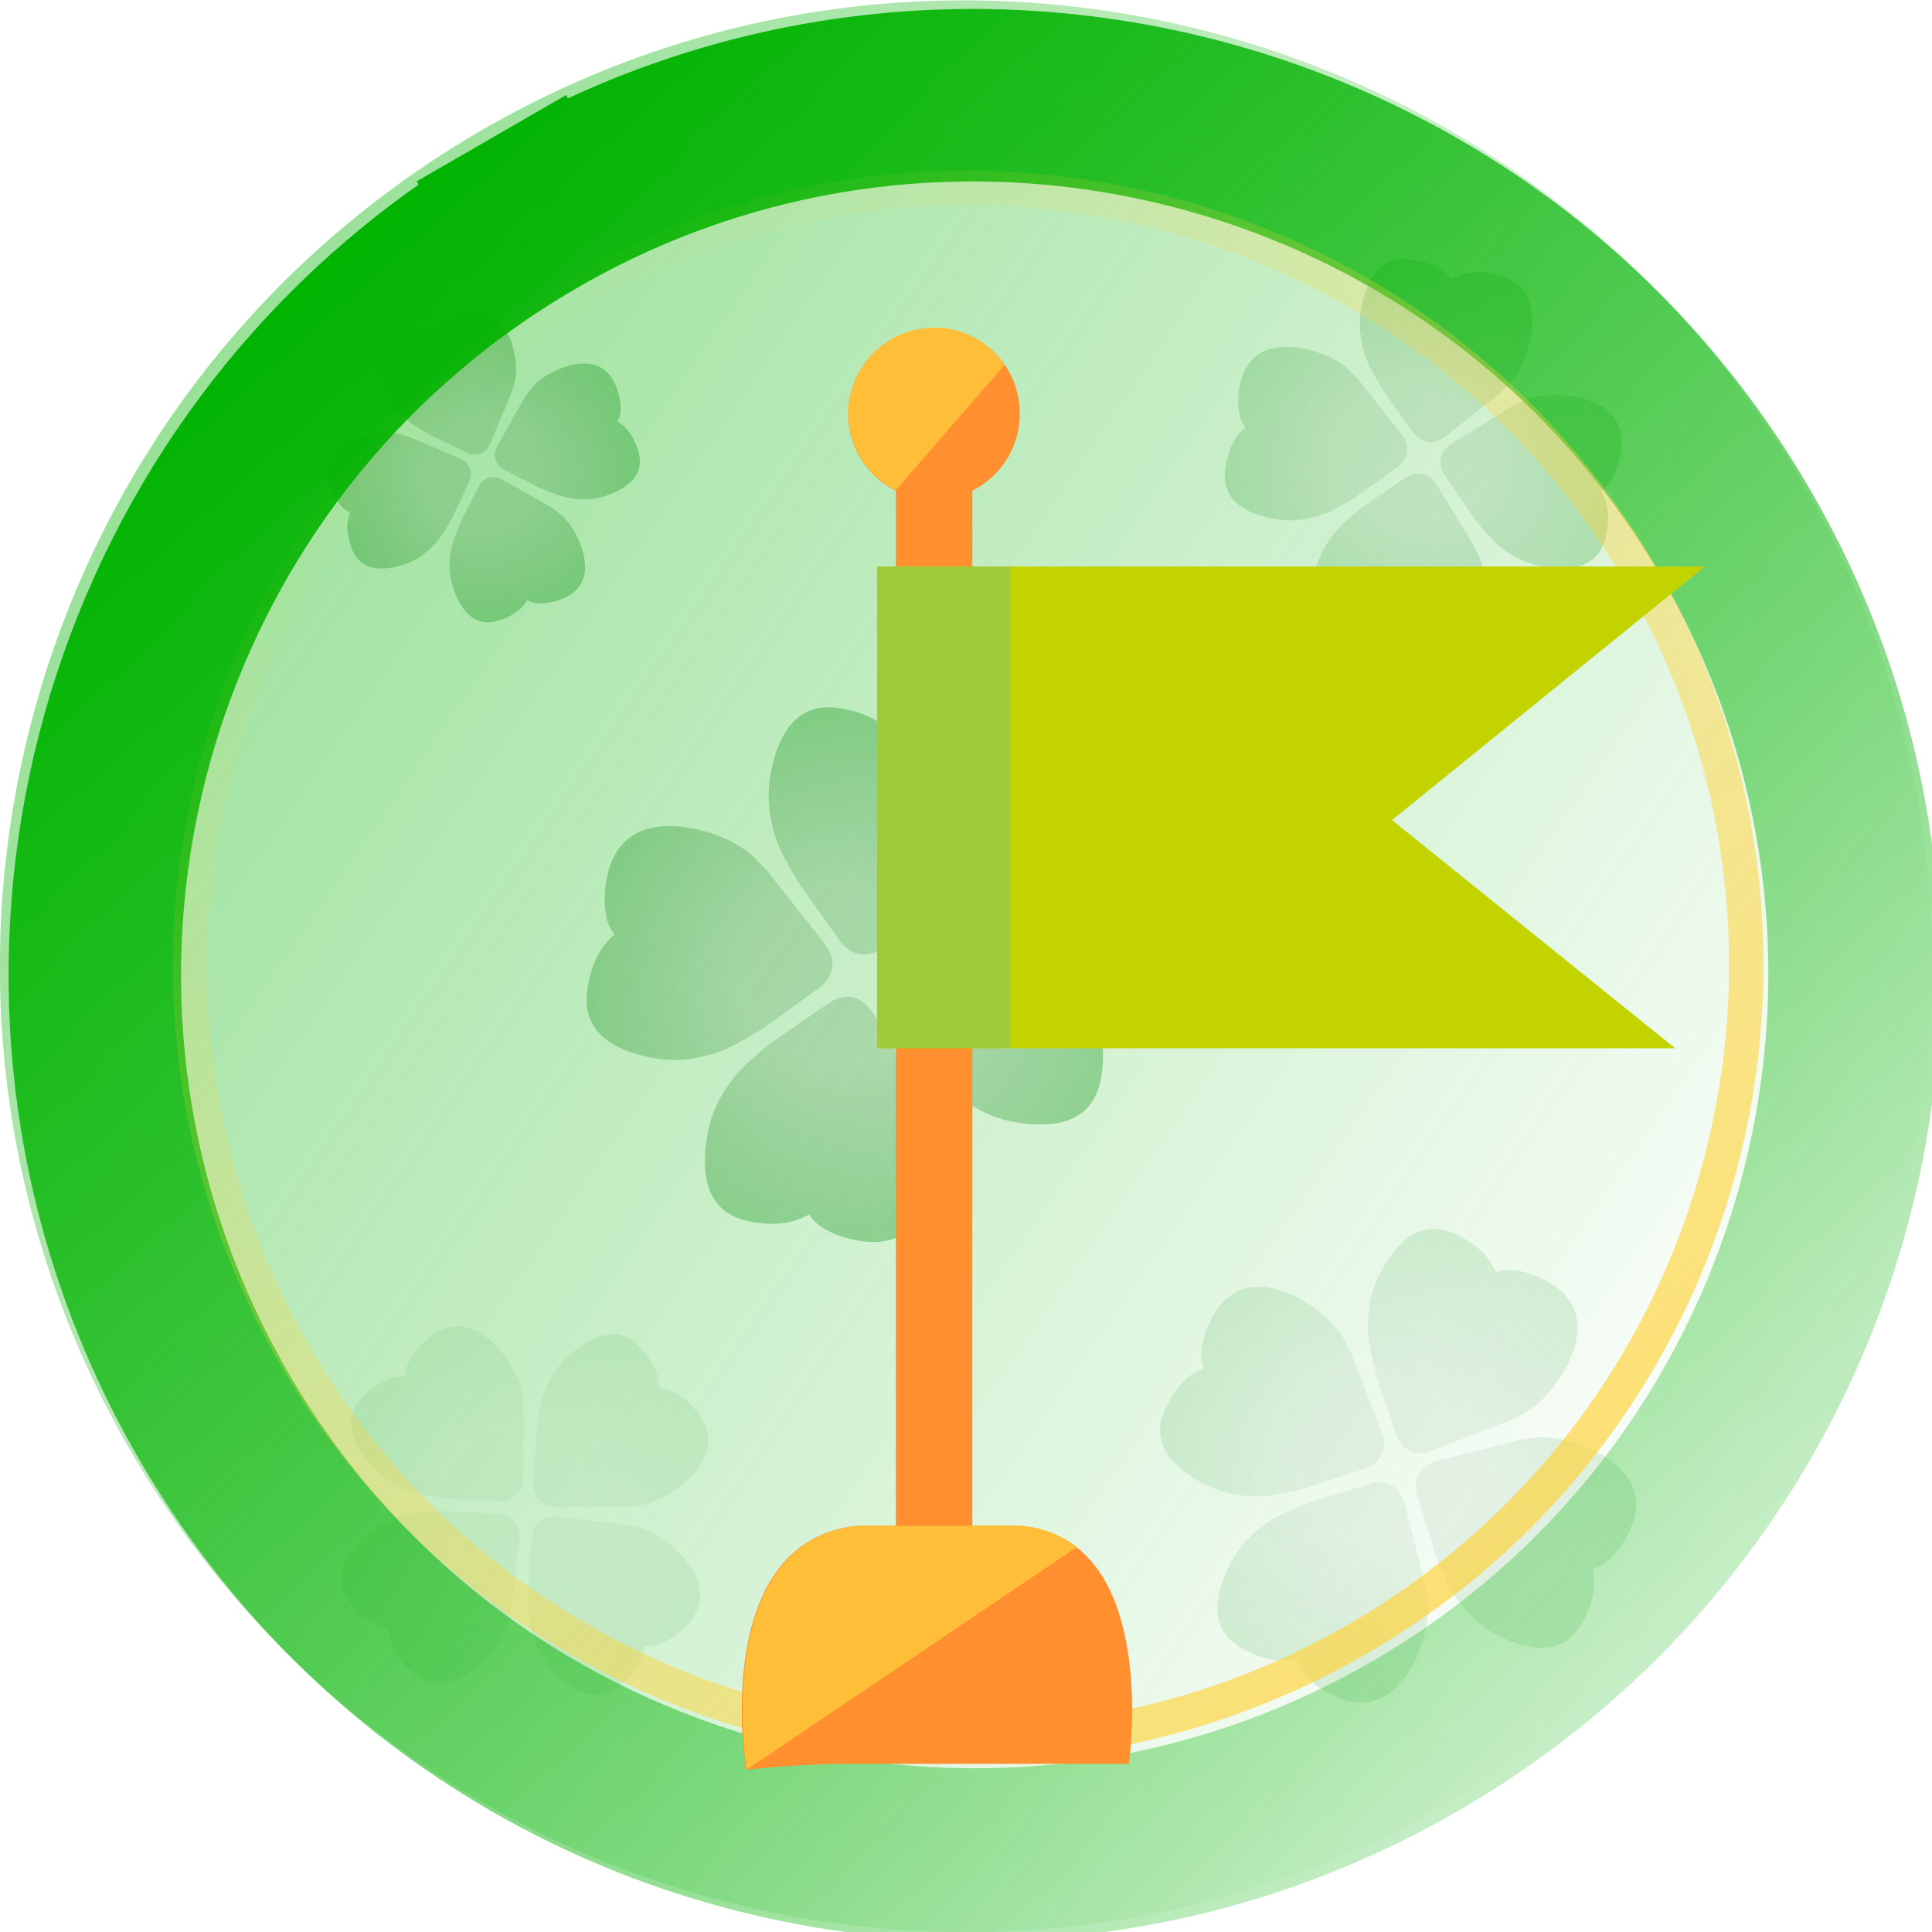 <svg width="112" height="112" viewBox="0 0 112 112" fill="none" xmlns="http://www.w3.org/2000/svg">
<g clip-path="url(#clip0_16_8289)">
<path d="M27.984 7.512C25.341 9.039 22.869 10.749 20.576 12.617C-0.358 29.669 -6.431 59.865 7.503 83.999C12.586 92.804 19.7 99.706 27.91 104.456L27.92 104.461C44.685 114.155 66.024 114.876 84.001 104.497C110.785 89.033 119.962 54.784 104.498 28C89.068 1.273 54.705 -7.928 27.984 7.512Z" fill="url(#paint0_linear_16_8289)" fill-opacity="0.4"/>
<path d="M57.994 46.593C58.331 43.652 56.767 42.487 54.948 42.165C53.543 41.916 52.313 42.126 51.797 42.635C51.155 41.921 50.401 41.359 48.748 41.066C46.351 40.641 45.121 42.308 44.654 44.968C44.334 46.796 44.869 48.536 45.384 49.553C45.607 49.976 46.179 51.025 46.498 51.465L48.758 54.631C49.44 55.487 50.436 55.568 51.319 54.83L55.349 51.617C55.593 51.468 55.85 51.131 56.086 50.917L56.114 50.986L56.105 50.921C57.045 49.97 57.78 48.376 57.994 46.593Z" fill="url(#paint1_radial_16_8289)" fill-opacity="0.4"/>
<path d="M54.099 68.804C53.415 71.685 51.549 72.241 49.73 71.919C48.325 71.669 47.24 71.049 46.929 70.394C46.083 70.844 45.183 71.113 43.53 70.82C41.133 70.395 40.544 68.405 41.011 65.745C41.331 63.917 42.426 62.466 43.257 61.688C43.61 61.367 44.504 60.578 44.953 60.274L48.154 58.076C49.086 57.506 50.05 57.773 50.628 58.77L53.322 63.175C53.501 63.398 53.628 63.804 53.777 64.085L53.826 64.03L53.796 64.089C54.355 65.306 54.504 67.056 54.099 68.804Z" fill="url(#paint2_radial_16_8289)" fill-opacity="0.4"/>
<path d="M39.564 47.935C36.638 47.596 35.48 49.169 35.159 50.997C34.911 52.41 35.12 53.647 35.626 54.165C34.916 54.81 34.357 55.568 34.066 57.23C33.643 59.64 35.301 60.877 37.947 61.346C39.765 61.668 41.496 61.13 42.508 60.612C42.928 60.388 43.971 59.813 44.409 59.492L47.559 57.22C48.41 56.535 48.49 55.533 47.756 54.646L44.56 50.594C44.413 50.349 44.077 50.09 43.864 49.853L43.933 49.825L43.868 49.834C42.922 48.889 41.336 48.15 39.564 47.935Z" fill="url(#paint3_radial_16_8289)" fill-opacity="0.4"/>
<path d="M61.821 51.882C64.686 52.569 65.24 54.445 64.919 56.274C64.671 57.687 64.054 58.777 63.402 59.09C63.85 59.94 64.117 60.845 63.826 62.507C63.403 64.917 61.424 65.509 58.779 65.04C56.96 64.718 55.517 63.617 54.742 62.782C54.423 62.427 53.639 61.528 53.337 61.076L51.15 57.858C50.584 56.921 50.849 55.952 51.84 55.371L56.222 52.662C56.444 52.482 56.847 52.355 57.128 52.205L57.073 52.156L57.131 52.186C58.341 51.624 60.083 51.474 61.821 51.882Z" fill="url(#paint4_radial_16_8289)" fill-opacity="0.4"/>
<path d="M29.548 19.583C28.896 17.992 27.774 17.837 26.759 18.183C25.974 18.449 25.407 18.901 25.288 19.304C24.761 19.12 24.221 19.045 23.297 19.359C21.959 19.814 21.8 21.006 22.307 22.49C22.656 23.51 23.415 24.245 23.962 24.618C24.194 24.771 24.778 25.144 25.064 25.279L27.1 26.257C27.686 26.501 28.216 26.264 28.458 25.641L29.609 22.878C29.692 22.735 29.728 22.491 29.788 22.316L29.821 22.344L29.799 22.313C30.01 21.566 29.938 20.549 29.548 19.583Z" fill="url(#paint5_radial_16_8289)" fill-opacity="0.4"/>
<path d="M33.784 31.972C34.243 33.629 33.449 34.434 32.434 34.779C31.649 35.046 30.923 35.034 30.582 34.788C30.277 35.253 29.895 35.642 28.972 35.956C27.633 36.411 26.777 35.563 26.27 34.08C25.921 33.06 26.072 32.015 26.276 31.387C26.366 31.125 26.6 30.473 26.744 30.193L27.757 28.178C28.072 27.628 28.636 27.494 29.209 27.839L31.813 29.326C31.967 29.389 32.145 29.56 32.3 29.662L32.309 29.62L32.31 29.658C32.935 30.12 33.501 30.969 33.784 31.972Z" fill="url(#paint6_radial_16_8289)" fill-opacity="0.4"/>
<path d="M20.548 25.424C18.965 26.071 18.816 27.195 19.164 28.215C19.434 29.003 19.887 29.574 20.289 29.696C20.108 30.223 20.036 30.765 20.353 31.692C20.813 33.036 22.003 33.201 23.48 32.699C24.495 32.354 25.224 31.596 25.594 31.049C25.745 30.817 26.115 30.233 26.248 29.947L27.215 27.91C27.455 27.323 27.216 26.791 26.594 26.545L23.834 25.378C23.69 25.295 23.447 25.257 23.273 25.196L23.3 25.163L23.269 25.185C22.523 24.97 21.51 25.038 20.548 25.424Z" fill="url(#paint7_radial_16_8289)" fill-opacity="0.4"/>
<path d="M32.976 21.202C34.626 20.749 35.432 21.549 35.781 22.569C36.05 23.357 36.041 24.084 35.798 24.426C36.263 24.733 36.653 25.118 36.97 26.046C37.429 27.39 36.588 28.245 35.111 28.747C34.096 29.092 33.053 28.936 32.426 28.728C32.164 28.637 31.513 28.399 31.233 28.254L29.22 27.229C28.669 26.911 28.533 26.344 28.875 25.771L30.345 23.166C30.408 23.012 30.578 22.834 30.678 22.68L30.637 22.67L30.675 22.669C31.133 22.044 31.977 21.481 32.976 21.202Z" fill="url(#paint8_radial_16_8289)" fill-opacity="0.4"/>
<path d="M91.008 78.808C92.08 76.384 91.046 74.971 89.569 74.21C88.428 73.622 87.315 73.473 86.737 73.769C86.375 72.988 85.877 72.306 84.534 71.614C82.588 70.611 81.088 71.707 79.981 73.855C79.219 75.332 79.217 76.961 79.389 77.968C79.468 78.389 79.681 79.438 79.838 79.899L80.938 83.209C81.297 84.122 82.131 84.457 83.085 84.063L87.402 82.394C87.651 82.332 87.961 82.113 88.221 81.993L88.226 82.059L88.236 82.001C89.296 81.439 90.351 80.274 91.008 78.808Z" fill="url(#paint9_radial_16_8289)" fill-opacity="0.15"/>
<path d="M81.76 96.747C80.407 99.026 78.656 99.002 77.179 98.241C76.038 97.653 75.272 96.833 75.178 96.19C74.332 96.348 73.487 96.338 72.145 95.645C70.198 94.642 70.221 92.784 71.329 90.636C72.09 89.16 73.417 88.213 74.337 87.769C74.725 87.589 75.703 87.154 76.17 87.015L79.504 85.991C80.456 85.754 81.213 86.239 81.445 87.245L82.589 91.729C82.683 91.968 82.685 92.348 82.737 92.629L82.794 92.595L82.753 92.637C82.91 93.826 82.573 95.362 81.76 96.747Z" fill="url(#paint10_radial_16_8289)" fill-opacity="0.15"/>
<path d="M74.819 75.031C72.395 73.959 70.982 74.993 70.221 76.47C69.632 77.611 69.484 78.724 69.781 79.302C68.999 79.664 68.317 80.162 67.625 81.505C66.622 83.451 67.718 84.951 69.866 86.058C71.342 86.82 72.972 86.822 73.979 86.65C74.4 86.57 75.449 86.358 75.91 86.201L79.22 85.101C80.133 84.742 80.468 83.908 80.073 82.954L78.405 78.637C78.343 78.388 78.124 78.078 78.004 77.818L78.07 77.813L78.012 77.803C77.45 76.743 76.284 75.688 74.819 75.031Z" fill="url(#paint11_radial_16_8289)" fill-opacity="0.15"/>
<path d="M92.891 84.35C95.17 85.702 95.147 87.453 94.385 88.93C93.797 90.071 92.977 90.838 92.334 90.931C92.493 91.778 92.482 92.622 91.79 93.964C90.786 95.911 88.929 95.888 86.781 94.781C85.304 94.019 84.357 92.693 83.913 91.773C83.734 91.384 83.298 90.406 83.159 89.939L82.135 86.605C81.898 85.653 82.383 84.896 83.389 84.665L87.873 83.52C88.112 83.426 88.493 83.425 88.773 83.372L88.739 83.315L88.781 83.356C89.97 83.199 91.506 83.537 92.891 84.35Z" fill="url(#paint12_radial_16_8289)" fill-opacity="0.15"/>
<path d="M88.802 19.15C89.052 16.968 87.891 16.104 86.542 15.864C85.499 15.68 84.587 15.836 84.204 16.213C83.728 15.683 83.169 15.266 81.942 15.049C80.163 14.734 79.251 15.971 78.905 17.944C78.667 19.3 79.064 20.591 79.446 21.346C79.612 21.66 80.036 22.438 80.273 22.764L81.949 25.114C82.456 25.748 83.195 25.808 83.849 25.261L86.84 22.877C87.021 22.767 87.212 22.517 87.386 22.358L87.407 22.409L87.401 22.36C88.098 21.655 88.643 20.472 88.802 19.15Z" fill="url(#paint13_radial_16_8289)" fill-opacity="0.25"/>
<path d="M85.912 35.629C85.405 37.766 84.02 38.179 82.671 37.94C81.628 37.755 80.823 37.294 80.593 36.808C79.965 37.142 79.297 37.342 78.071 37.124C76.292 36.809 75.855 35.333 76.201 33.359C76.439 32.003 77.252 30.927 77.868 30.349C78.13 30.111 78.793 29.526 79.127 29.3L81.502 27.669C82.193 27.247 82.908 27.445 83.337 28.184L85.336 31.452C85.469 31.618 85.563 31.919 85.673 32.128L85.71 32.087L85.688 32.13C86.103 33.033 86.213 34.332 85.912 35.629Z" fill="url(#paint14_radial_16_8289)" fill-opacity="0.25"/>
<path d="M75.128 20.146C72.957 19.894 72.098 21.061 71.86 22.417C71.676 23.465 71.831 24.383 72.207 24.767C71.68 25.246 71.265 25.809 71.049 27.042C70.735 28.83 71.965 29.747 73.928 30.095C75.278 30.335 76.561 29.935 77.312 29.551C77.624 29.384 78.398 28.958 78.723 28.72L81.06 27.035C81.691 26.526 81.751 25.783 81.206 25.125L78.835 22.118C78.726 21.936 78.477 21.744 78.319 21.568L78.37 21.548L78.321 21.554C77.62 20.853 76.443 20.305 75.128 20.146Z" fill="url(#paint15_radial_16_8289)" fill-opacity="0.25"/>
<path d="M91.642 23.074C93.767 23.584 94.178 24.976 93.94 26.332C93.756 27.38 93.298 28.189 92.815 28.422C93.147 29.053 93.345 29.724 93.129 30.957C92.815 32.745 91.347 33.184 89.384 32.836C88.035 32.597 86.964 31.78 86.389 31.161C86.153 30.897 85.571 30.23 85.347 29.895L83.724 27.508C83.304 26.812 83.501 26.094 84.236 25.662L87.487 23.653C87.652 23.519 87.951 23.424 88.159 23.314L88.118 23.277L88.162 23.299C89.06 22.882 90.352 22.771 91.642 23.074Z" fill="url(#paint16_radial_16_8289)" fill-opacity="0.25"/>
<path d="M40.006 85.661C41.559 84.107 41.187 82.709 40.279 81.683C39.577 80.89 38.765 80.445 38.231 80.502C38.187 79.791 38.008 79.117 37.183 78.184C35.986 76.831 34.502 77.233 33.004 78.563C31.974 79.478 31.483 80.736 31.313 81.565C31.247 81.913 31.096 82.786 31.078 83.189L30.931 86.072C30.933 86.883 31.474 87.39 32.328 87.368L36.152 87.36C36.362 87.387 36.667 87.309 36.903 87.294L36.887 87.346L36.912 87.305C37.897 87.185 39.059 86.598 40.006 85.661Z" fill="url(#paint17_radial_16_8289)" fill-opacity="0.1"/>
<path d="M27.497 96.772C25.771 98.13 24.43 97.593 23.522 96.566C22.82 95.773 22.476 94.912 22.598 94.388C21.898 94.259 21.252 94.001 20.426 93.068C19.229 91.715 19.805 90.287 21.302 88.957C22.332 88.042 23.638 87.704 24.479 87.635C24.832 87.611 25.716 87.565 26.117 87.596L28.991 87.795C29.796 87.894 30.233 88.493 30.109 89.339L29.643 93.142C29.644 93.354 29.53 93.649 29.487 93.881L29.541 93.872L29.496 93.892C29.26 94.857 28.539 95.943 27.497 96.772Z" fill="url(#paint18_radial_16_8289)" fill-opacity="0.1"/>
<path d="M28.677 77.94C27.133 76.393 25.734 76.772 24.705 77.687C23.909 78.394 23.46 79.209 23.515 79.743C22.805 79.791 22.13 79.974 21.194 80.805C19.837 82.011 20.23 83.494 21.551 84.987C22.459 86.013 23.713 86.499 24.54 86.664C24.888 86.728 25.759 86.875 26.162 86.891L29.04 87.023C29.851 87.017 30.359 86.472 30.342 85.618L30.354 81.789C30.381 81.579 30.306 81.273 30.291 81.038L30.344 81.053L30.302 81.028C30.188 80.043 29.608 78.882 28.677 77.94Z" fill="url(#paint19_radial_16_8289)" fill-opacity="0.1"/>
<path d="M39.791 90.5C41.139 92.221 40.595 93.566 39.565 94.481C38.769 95.188 37.908 95.536 37.385 95.418C37.252 96.118 36.991 96.767 36.054 97.599C34.697 98.805 33.274 98.236 31.953 96.743C31.045 95.716 30.714 94.411 30.649 93.569C30.628 93.215 30.586 92.331 30.619 91.929L30.832 89.05C30.936 88.245 31.537 87.804 32.381 87.923L36.177 88.37C36.389 88.368 36.682 88.48 36.914 88.523L36.905 88.469L36.925 88.513C37.887 88.745 38.968 89.461 39.791 90.5Z" fill="url(#paint20_radial_16_8289)" fill-opacity="0.1"/>
<path d="M30.989 12.339C28.576 13.733 26.324 15.291 24.236 16.992C5.175 32.518 -0.352 60.022 12.336 81.997C16.97 90.023 23.444 96.303 30.917 100.625L30.925 100.63C30.929 100.632 30.933 100.635 30.937 100.637C46.217 109.467 65.642 110.111 82.004 100.665C106.396 86.582 114.754 55.391 100.671 30.998C86.622 6.663 55.318 -1.719 30.989 12.339ZM30.989 12.339L28.487 8.01L30.989 12.339Z" stroke="url(#paint21_linear_16_8289)" stroke-width="10"/>
<path d="M33.506 95L33.503 94.998C26.891 91.173 21.163 85.616 17.068 78.524C5.847 59.087 10.737 34.768 27.595 21.036C29.442 19.532 31.433 18.154 33.563 16.924C55.082 4.49 82.758 11.901 95.184 33.424C107.638 54.995 100.247 82.578 78.676 95.031C64.2 103.389 47.015 102.811 33.51 95.002L33.506 95Z" stroke="url(#paint22_linear_16_8289)" stroke-width="2"/>
<path d="M56.369 19.971H51.934V93.064H56.369V19.971Z" fill="#FF8F2F"/>
<path d="M65.44 102.252H49.739C47.566 102.242 45.394 102.357 43.235 102.596C43.235 102.596 41.094 89.326 49.739 88.446H58.51C59.907 88.4 61.278 88.835 62.392 89.68C66.774 93.081 65.44 102.252 65.44 102.252Z" fill="#FF8F2F"/>
<path d="M59.117 23.998C59.117 24.982 58.826 25.943 58.279 26.761C57.732 27.578 56.956 28.216 56.047 28.592C55.138 28.968 54.138 29.065 53.173 28.873C52.209 28.68 51.323 28.206 50.629 27.51C49.934 26.814 49.461 25.927 49.27 24.962C49.079 23.998 49.179 22.998 49.557 22.09C49.934 21.182 50.573 20.406 51.392 19.861C52.21 19.316 53.172 19.026 54.156 19.027C54.267 19.018 54.38 19.018 54.491 19.027C55.414 19.075 56.303 19.39 57.049 19.935C57.695 20.396 58.221 21.006 58.581 21.713C58.941 22.421 59.125 23.204 59.117 23.998Z" fill="#FF8F2F"/>
<path d="M80.689 47.546L97.089 60.762H50.846V32.842H98.83L80.689 47.546Z" fill="#C3D300"/>
<path d="M97.089 60.762H50.846V47.546H80.689L97.089 60.762Z" fill="#C3D300"/>
<path d="M58.574 32.842H50.846V60.762H58.574V32.842Z" fill="#A0CA3A"/>
<path d="M62.437 89.68L43.28 102.596C43.28 102.596 41.139 89.326 49.783 88.446H58.555C59.952 88.4 61.323 88.835 62.437 89.68Z" fill="#FFBE37"/>
<path d="M58.229 21.159L51.934 28.416C50.933 27.914 50.13 27.09 49.656 26.076C49.182 25.062 49.064 23.918 49.321 22.829C49.578 21.74 50.196 20.769 51.073 20.074C51.95 19.379 53.037 19.001 54.156 19H54.492C55.236 19.057 55.959 19.281 56.606 19.654C57.252 20.028 57.807 20.542 58.229 21.159Z" fill="#FFBE37"/>
</g>
<defs>
<linearGradient id="paint0_linear_16_8289" x1="9.501" y1="24.5" x2="101.001" y2="87.5" gradientUnits="userSpaceOnUse">
<stop stop-color="#00B300"/>
<stop offset="1" stop-color="#00B300" stop-opacity="0"/>
</linearGradient>
<radialGradient id="paint1_radial_16_8289" cx="0" cy="0" r="1" gradientUnits="userSpaceOnUse" gradientTransform="translate(48.55 56.546) rotate(3.551) scale(18.528 17.615)">
<stop offset="0.297" stop-color="#056708" stop-opacity="0.42"/>
<stop offset="1" stop-color="#009405" stop-opacity="0.9"/>
</radialGradient>
<radialGradient id="paint2_radial_16_8289" cx="0" cy="0" r="1" gradientUnits="userSpaceOnUse" gradientTransform="translate(48.55 56.546) rotate(3.551) scale(18.528 17.615)">
<stop offset="0.297" stop-color="#056708" stop-opacity="0.42"/>
<stop offset="1" stop-color="#009405" stop-opacity="0.9"/>
</radialGradient>
<radialGradient id="paint3_radial_16_8289" cx="0" cy="0" r="1" gradientUnits="userSpaceOnUse" gradientTransform="translate(48.55 56.546) rotate(3.551) scale(18.528 17.615)">
<stop offset="0.297" stop-color="#056708" stop-opacity="0.42"/>
<stop offset="1" stop-color="#009405" stop-opacity="0.9"/>
</radialGradient>
<radialGradient id="paint4_radial_16_8289" cx="0" cy="0" r="1" gradientUnits="userSpaceOnUse" gradientTransform="translate(48.55 56.546) rotate(3.551) scale(18.528 17.615)">
<stop offset="0.297" stop-color="#056708" stop-opacity="0.42"/>
<stop offset="1" stop-color="#009405" stop-opacity="0.9"/>
</radialGradient>
<radialGradient id="paint5_radial_16_8289" cx="0" cy="0" r="1" gradientUnits="userSpaceOnUse" gradientTransform="translate(27.53 27.289) rotate(-25.271) scale(10.758 10.228)">
<stop offset="0.297" stop-color="#056708" stop-opacity="0.42"/>
<stop offset="1" stop-color="#009405" stop-opacity="0.9"/>
</radialGradient>
<radialGradient id="paint6_radial_16_8289" cx="0" cy="0" r="1" gradientUnits="userSpaceOnUse" gradientTransform="translate(27.53 27.289) rotate(-25.271) scale(10.758 10.228)">
<stop offset="0.297" stop-color="#056708" stop-opacity="0.42"/>
<stop offset="1" stop-color="#009405" stop-opacity="0.9"/>
</radialGradient>
<radialGradient id="paint7_radial_16_8289" cx="0" cy="0" r="1" gradientUnits="userSpaceOnUse" gradientTransform="translate(27.53 27.289) rotate(-25.271) scale(10.758 10.228)">
<stop offset="0.297" stop-color="#056708" stop-opacity="0.42"/>
<stop offset="1" stop-color="#009405" stop-opacity="0.9"/>
</radialGradient>
<radialGradient id="paint8_radial_16_8289" cx="0" cy="0" r="1" gradientUnits="userSpaceOnUse" gradientTransform="translate(27.53 27.289) rotate(-25.271) scale(10.758 10.228)">
<stop offset="0.297" stop-color="#056708" stop-opacity="0.42"/>
<stop offset="1" stop-color="#009405" stop-opacity="0.9"/>
</radialGradient>
<radialGradient id="paint9_radial_16_8289" cx="0" cy="0" r="1" gradientUnits="userSpaceOnUse" gradientTransform="translate(80.251 84.79) rotate(20.807) scale(16.669 15.764)">
<stop offset="0.297" stop-color="#056708" stop-opacity="0.42"/>
<stop offset="1" stop-color="#009405" stop-opacity="0.9"/>
</radialGradient>
<radialGradient id="paint10_radial_16_8289" cx="0" cy="0" r="1" gradientUnits="userSpaceOnUse" gradientTransform="translate(80.251 84.79) rotate(20.807) scale(16.669 15.764)">
<stop offset="0.297" stop-color="#056708" stop-opacity="0.42"/>
<stop offset="1" stop-color="#009405" stop-opacity="0.9"/>
</radialGradient>
<radialGradient id="paint11_radial_16_8289" cx="0" cy="0" r="1" gradientUnits="userSpaceOnUse" gradientTransform="translate(80.251 84.79) rotate(20.807) scale(16.669 15.764)">
<stop offset="0.297" stop-color="#056708" stop-opacity="0.42"/>
<stop offset="1" stop-color="#009405" stop-opacity="0.9"/>
</radialGradient>
<radialGradient id="paint12_radial_16_8289" cx="0" cy="0" r="1" gradientUnits="userSpaceOnUse" gradientTransform="translate(80.251 84.79) rotate(20.807) scale(16.669 15.764)">
<stop offset="0.297" stop-color="#056708" stop-opacity="0.42"/>
<stop offset="1" stop-color="#009405" stop-opacity="0.9"/>
</radialGradient>
<radialGradient id="paint13_radial_16_8289" cx="0" cy="0" r="1" gradientUnits="userSpaceOnUse" gradientTransform="translate(81.795 26.534) rotate(3.551) scale(13.746 13.069)">
<stop offset="0.297" stop-color="#056708" stop-opacity="0.42"/>
<stop offset="1" stop-color="#009405" stop-opacity="0.9"/>
</radialGradient>
<radialGradient id="paint14_radial_16_8289" cx="0" cy="0" r="1" gradientUnits="userSpaceOnUse" gradientTransform="translate(81.795 26.534) rotate(3.551) scale(13.746 13.069)">
<stop offset="0.297" stop-color="#056708" stop-opacity="0.42"/>
<stop offset="1" stop-color="#009405" stop-opacity="0.9"/>
</radialGradient>
<radialGradient id="paint15_radial_16_8289" cx="0" cy="0" r="1" gradientUnits="userSpaceOnUse" gradientTransform="translate(81.795 26.534) rotate(3.551) scale(13.746 13.069)">
<stop offset="0.297" stop-color="#056708" stop-opacity="0.42"/>
<stop offset="1" stop-color="#009405" stop-opacity="0.9"/>
</radialGradient>
<radialGradient id="paint16_radial_16_8289" cx="0" cy="0" r="1" gradientUnits="userSpaceOnUse" gradientTransform="translate(81.795 26.534) rotate(3.551) scale(13.746 13.069)">
<stop offset="0.297" stop-color="#056708" stop-opacity="0.42"/>
<stop offset="1" stop-color="#009405" stop-opacity="0.9"/>
</radialGradient>
<radialGradient id="paint17_radial_16_8289" cx="0" cy="0" r="1" gradientUnits="userSpaceOnUse" gradientTransform="translate(29.927 87.089) rotate(41.992) scale(13.746 13.069)">
<stop offset="0.297" stop-color="#056708" stop-opacity="0.42"/>
<stop offset="1" stop-color="#009405" stop-opacity="0.9"/>
</radialGradient>
<radialGradient id="paint18_radial_16_8289" cx="0" cy="0" r="1" gradientUnits="userSpaceOnUse" gradientTransform="translate(29.927 87.089) rotate(41.992) scale(13.746 13.069)">
<stop offset="0.297" stop-color="#056708" stop-opacity="0.42"/>
<stop offset="1" stop-color="#009405" stop-opacity="0.9"/>
</radialGradient>
<radialGradient id="paint19_radial_16_8289" cx="0" cy="0" r="1" gradientUnits="userSpaceOnUse" gradientTransform="translate(29.927 87.089) rotate(41.992) scale(13.746 13.069)">
<stop offset="0.297" stop-color="#056708" stop-opacity="0.42"/>
<stop offset="1" stop-color="#009405" stop-opacity="0.9"/>
</radialGradient>
<radialGradient id="paint20_radial_16_8289" cx="0" cy="0" r="1" gradientUnits="userSpaceOnUse" gradientTransform="translate(29.927 87.089) rotate(41.992) scale(13.746 13.069)">
<stop offset="0.297" stop-color="#056708" stop-opacity="0.42"/>
<stop offset="1" stop-color="#009405" stop-opacity="0.9"/>
</radialGradient>
<linearGradient id="paint21_linear_16_8289" x1="15.946" y1="15.25" x2="93.548" y2="102.66" gradientUnits="userSpaceOnUse">
<stop stop-color="#00B300"/>
<stop offset="1" stop-color="#00B300" stop-opacity="0.2"/>
</linearGradient>
<linearGradient id="paint22_linear_16_8289" x1="22.739" y1="22.018" x2="86.622" y2="93.975" gradientUnits="userSpaceOnUse">
<stop stop-color="#FFD338" stop-opacity="0"/>
<stop offset="1" stop-color="#FFD338" stop-opacity="0.7"/>
</linearGradient>
<clipPath id="clip0_16_8289">
<rect width="112" height="112" fill="white"/>
</clipPath>
</defs>
</svg>
